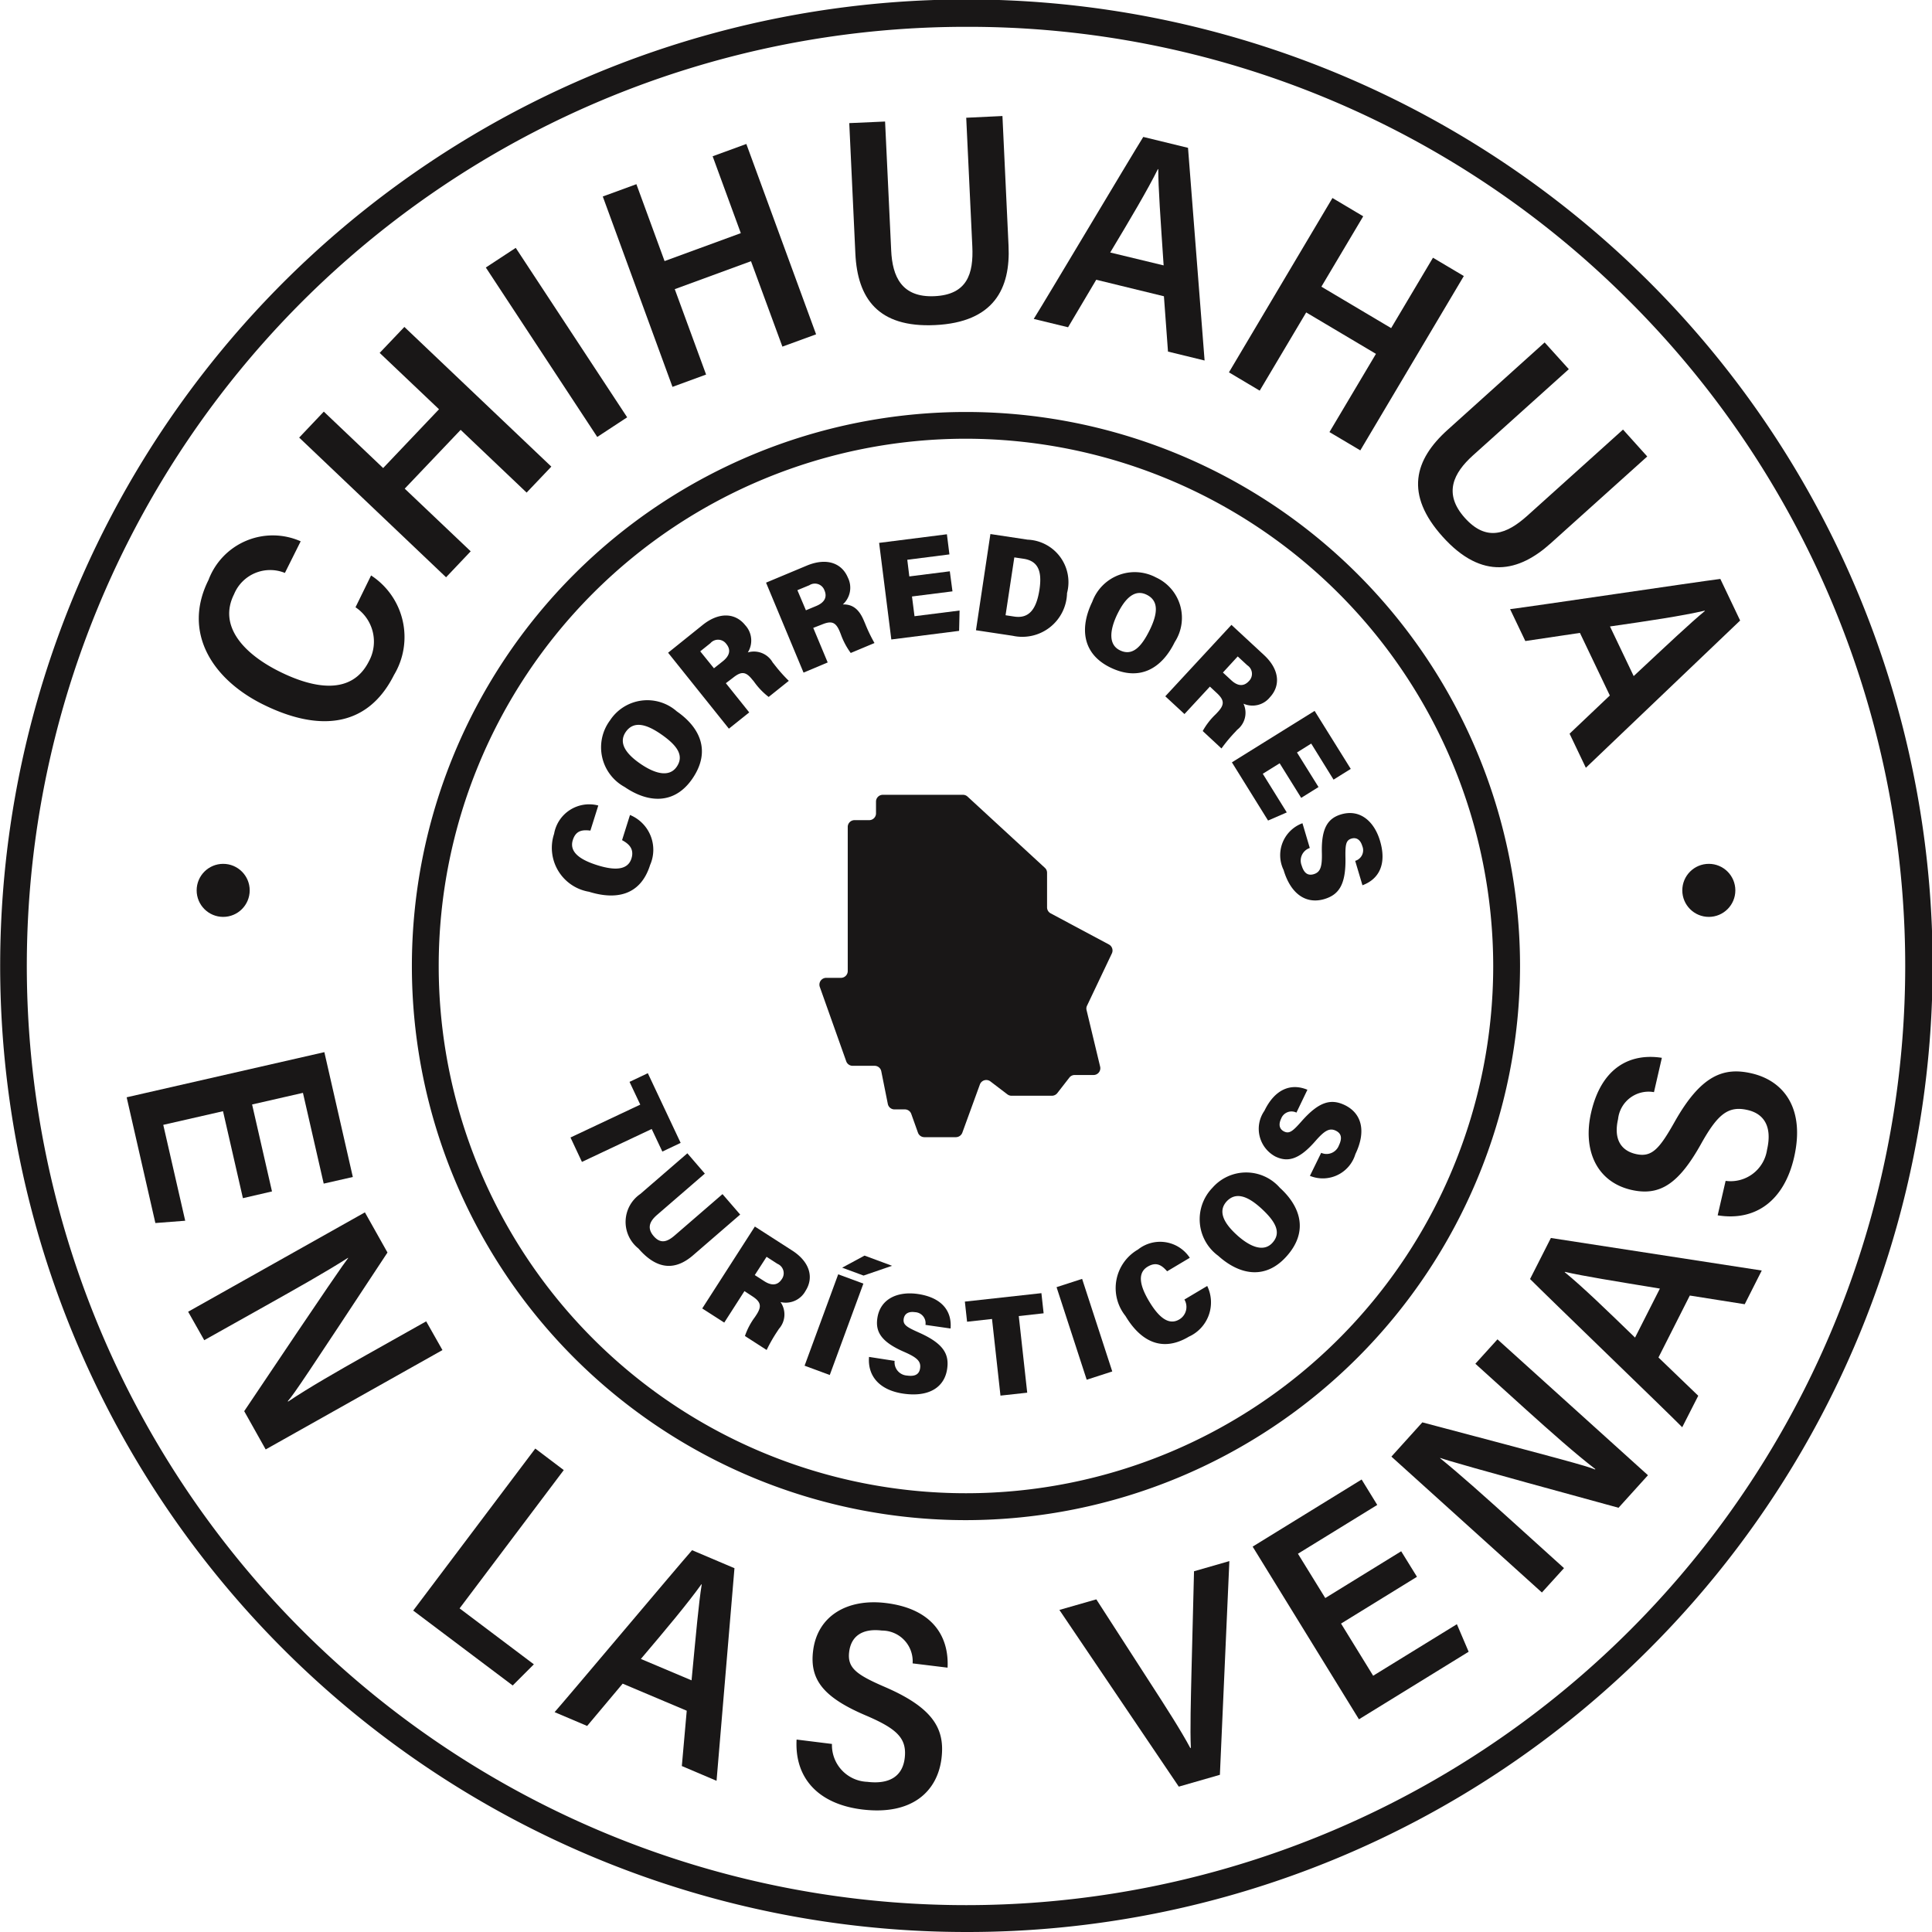 <svg id="Logotipo-ChihuahuaV-11" xmlns="http://www.w3.org/2000/svg" width="95" height="95" viewBox="0 0 95 95">
  <path id="Trazado_34" data-name="Trazado 34" d="M118.223,108.51a.336.336,0,0,0-.144-.438l-2.868-1.533a.332.332,0,0,1-.175-.295v-1.7a.327.327,0,0,0-.109-.244l-3.8-3.5a.33.33,0,0,0-.225-.089h-3.943a.334.334,0,0,0-.334.334v.578a.334.334,0,0,1-.334.334h-.722a.334.334,0,0,0-.334.334v7.086a.334.334,0,0,1-.334.334h-.726a.335.335,0,0,0-.314.446l1.3,3.659a.335.335,0,0,0,.314.221h1.083a.333.333,0,0,1,.326.268l.322,1.607a.333.333,0,0,0,.326.268h.512a.335.335,0,0,1,.314.221l.33.924a.335.335,0,0,0,.314.221h1.552a.341.341,0,0,0,.314-.217l.865-2.375a.335.335,0,0,1,.516-.151l.834.636a.343.343,0,0,0,.2.07h1.991a.34.34,0,0,0,.264-.128l.594-.764a.329.329,0,0,1,.264-.128h.924a.334.334,0,0,0,.326-.411l-.667-2.778a.313.313,0,0,1,.023-.221Z" transform="translate(-63.55 -61.629)" fill="#191717"/>
  <path id="Trazado_35" data-name="Trazado 35" d="M47.5,95A47.51,47.51,0,0,1,29.011,3.733,47.5,47.5,0,0,1,81.088,81.092,47.337,47.337,0,0,1,47.5,95Zm0-93.681A46.178,46.178,0,0,0,14.847,80.153a46.181,46.181,0,1,0,65.31-65.31A45.9,45.9,0,0,0,47.5,1.319Z" transform="translate(0 0)" fill="#191717"/>
  <g id="Grupo_4" data-name="Grupo 4" transform="translate(9.774 5.704)">
    <g id="Grupo_3" data-name="Grupo 3">
      <path id="Trazado_36" data-name="Trazado 36" d="M33.66,69.824a3.615,3.615,0,0,1,1.129,4.889c-1.374,2.74-3.9,2.728-6.484,1.432-2.456-1.234-3.931-3.524-2.639-6.1a3.378,3.378,0,0,1,4.532-1.9L29.422,69.7a1.92,1.92,0,0,0-2.5,1.048c-.792,1.575.5,2.93,2.2,3.784,1.754.881,3.593,1.176,4.428-.481a2.026,2.026,0,0,0-.656-2.662Z" transform="translate(-25.187 -47.232)" fill="#191717"/>
      <path id="Trazado_37" data-name="Trazado 37" d="M37.91,46.864l1.211-1.277,2.918,2.775,2.747-2.891L41.868,42.7l1.215-1.277,7.226,6.869-1.215,1.277L45.85,46.484,43.1,49.375l3.244,3.081-1.211,1.277Z" transform="translate(-32.973 -31.051)" fill="#191717"/>
      <path id="Trazado_38" data-name="Trazado 38" d="M63.031,31.41l5.479,8.332-1.471.966L61.56,32.376Z" transform="translate(-47.445 -24.926)" fill="#191717"/>
      <path id="Trazado_39" data-name="Trazado 39" d="M76.38,20.824l1.653-.605L79.418,24l3.749-1.374-1.385-3.78,1.657-.605,3.43,9.36-1.657.605-1.544-4.2L79.919,25.38l1.541,4.2-1.653.605Z" transform="translate(-56.514 -16.866)" fill="#191717"/>
      <path id="Trazado_40" data-name="Trazado 40" d="M109.366,14.972l.3,6.337c.058,1.281.512,2.324,2.127,2.251s1.925-1.11,1.863-2.441l-.3-6.333,1.781-.085.3,6.38c.1,2.092-.706,3.764-3.617,3.9-2.81.132-3.811-1.323-3.915-3.516l-.3-6.415Z" transform="translate(-75.619 -14.7)" fill="#191717"/>
      <path id="Trazado_41" data-name="Trazado 41" d="M134.063,24.374l-1.385,2.336L130.99,26.3c.543-.861,4.773-7.971,5.386-8.949l2.2.536.815,10.458-1.8-.439-.2-2.72Zm3.314-.706c-.155-2.309-.264-3.826-.264-4.734l-.019,0c-.516,1.04-1.343,2.433-2.344,4.1Z" transform="translate(-89.933 -16.322)" fill="#191717"/>
      <path id="Trazado_42" data-name="Trazado 42" d="M160.811,25.09l1.513.9-2.057,3.461,3.43,2.037,2.057-3.461,1.517.9L162.181,37.5l-1.517-.9,2.286-3.846-3.43-2.037-2.286,3.846-1.513-.9Z" transform="translate(-105.066 -21.058)" fill="#191717"/>
      <path id="Trazado_43" data-name="Trazado 43" d="M187.108,44.706l-4.715,4.241c-.951.858-1.475,1.87-.4,3.07s2.076.788,3.069-.1l4.711-4.241,1.191,1.323-4.75,4.272c-1.556,1.4-3.361,1.839-5.309-.326-1.882-2.092-1.389-3.787.241-5.254l4.773-4.3Z" transform="translate(-119.74 -32.257)" fill="#191717"/>
      <path id="Trazado_44" data-name="Trazado 44" d="M194.784,76.02l-2.685.4-.749-1.568c1.013-.124,9.193-1.343,10.338-1.486l.974,2.045-7.587,7.241-.8-1.676,1.979-1.878Zm2.643,2.123c1.692-1.579,2.8-2.623,3.5-3.2l-.008-.016c-1.129.26-2.732.5-4.657.776Z" transform="translate(-126.87 -50.603)" fill="#191717"/>
    </g>
  </g>
  <g id="Grupo_6" data-name="Grupo 6" transform="translate(6.228 51.736)">
    <g id="Grupo_5" data-name="Grupo 5">
      <path id="Trazado_45" data-name="Trazado 45" d="M21.766,140.5l-.978-4.276-2.938.671,1.079,4.715-1.467.113L16.05,135.54l9.721-2.22,1.4,6.139-1.432.326-1.021-4.463-2.5.571.978,4.276Z" transform="translate(-16.05 -133.32)" fill="#191717"/>
      <path id="Trazado_46" data-name="Trazado 46" d="M23.84,158.5l8.692-4.886,1.11,1.975c-3.974,6.027-4.579,6.942-4.9,7.307l.012.023c1.028-.691,2.433-1.494,3.85-2.293l2.941-1.653.8,1.413-8.692,4.886-1.056-1.882c4.381-6.531,4.855-7.187,5.111-7.528l-.008-.012c-1.071.687-2.557,1.521-4.113,2.394L24.632,159.9Z" transform="translate(-20.817 -145.736)" fill="#191717"/>
      <path id="Trazado_47" data-name="Trazado 47" d="M58.369,183.55l1.4,1.059-5.122,6.8,3.652,2.751-1.04,1.04-4.893-3.683Z" transform="translate(-38.276 -164.058)" fill="#191717"/>
      <path id="Trazado_48" data-name="Trazado 48" d="M73.625,202.992l-1.746,2.08-1.6-.679c.675-.764,6-7.1,6.76-7.963l2.084.885-.881,10.454-1.707-.726.241-2.72Zm3.388-.163c.221-2.305.353-3.818.5-4.715l-.016-.008c-.675.943-1.715,2.185-2.976,3.671Z" transform="translate(-49.236 -171.94)" fill="#191717"/>
      <path id="Trazado_49" data-name="Trazado 49" d="M102.675,209.992a1.806,1.806,0,0,0,1.738,1.863c1.149.14,1.739-.326,1.839-1.164.116-.966-.369-1.432-1.847-2.072-2.142-.9-2.833-1.777-2.658-3.2.213-1.746,1.707-2.584,3.578-2.356,2.29.279,3.112,1.638,3.035,3.178l-1.719-.21a1.509,1.509,0,0,0-1.506-1.614c-.982-.12-1.521.287-1.614,1.048-.1.8.373,1.129,1.785,1.738,2.406,1.044,2.926,2.1,2.755,3.5-.2,1.626-1.451,2.81-3.9,2.511-2.123-.26-3.33-1.513-3.225-3.438Z" transform="translate(-67.994 -175.975)" fill="#191717"/>
      <path id="Trazado_50" data-name="Trazado 50" d="M140.111,208.9l-5.871-8.689,1.816-.52,2.639,4.09c.765,1.18,1.537,2.383,1.983,3.221l.027-.008c-.043-.885,0-2.4.031-3.76l.124-4.924,1.738-.5-.466,10.509Z" transform="translate(-88.376 -172.784)" fill="#191717"/>
      <path id="Trazado_51" data-name="Trazado 51" d="M166.809,192.255l-3.733,2.3,1.579,2.565,4.117-2.534.578,1.354-5.394,3.322-5.227-8.491,5.359-3.3.768,1.25-3.9,2.4L162.3,193.3l3.733-2.3Z" transform="translate(-103.362 -166.457)" fill="#191717"/>
      <path id="Trazado_52" data-name="Trazado 52" d="M183.71,182.153l-7.4-6.682,1.521-1.684c6.981,1.847,8.037,2.13,8.491,2.317l.016-.019c-.982-.753-2.193-1.832-3.4-2.918l-2.5-2.262,1.087-1.2,7.4,6.682-1.447,1.6c-7.586-2.072-8.363-2.313-8.762-2.449l-.012.012c.99.8,2.259,1.94,3.582,3.135l2.511,2.27Z" transform="translate(-114.12 -155.583)" fill="#191717"/>
      <path id="Trazado_53" data-name="Trazado 53" d="M200.194,162.745l1.956,1.882-.788,1.548c-.714-.73-6.667-6.465-7.482-7.288l1.024-2.018,10.369,1.6-.838,1.657-2.7-.427Zm.07-3.388c-2.282-.376-3.784-.617-4.672-.823l-.008.016c.9.737,2.061,1.863,3.458,3.217Z" transform="translate(-124.872 -147.731)" fill="#191717"/>
      <path id="Trazado_54" data-name="Trazado 54" d="M208.04,140.019a1.808,1.808,0,0,0,2.037-1.533c.26-1.125-.14-1.766-.962-1.952-.947-.217-1.463.213-2.255,1.618-1.125,2.033-2.064,2.631-3.465,2.309-1.711-.4-2.39-1.971-1.967-3.807.52-2.251,1.956-2.922,3.477-2.685l-.388,1.688a1.509,1.509,0,0,0-1.766,1.327c-.221.962.124,1.544.873,1.715.788.182,1.16-.252,1.917-1.595,1.292-2.286,2.4-2.689,3.776-2.371,1.595.369,2.639,1.738,2.088,4.137-.481,2.084-1.855,3.151-3.756,2.844Z" transform="translate(-129.416 -133.69)" fill="#191717"/>
    </g>
  </g>
  <path id="Trazado_55" data-name="Trazado 55" d="M79.435,106.691a27.245,27.245,0,1,1,27.245-27.245A27.278,27.278,0,0,1,79.435,106.691Zm0-53.175a25.926,25.926,0,1,0,25.926,25.926A25.955,25.955,0,0,0,79.435,53.516Z" transform="translate(-31.937 -31.943)" fill="#191717"/>
  <g id="Grupo_8" data-name="Grupo 8" transform="translate(27.124 26.26)">
    <g id="Grupo_7" data-name="Grupo 7">
      <path id="Trazado_56" data-name="Trazado 56" d="M73.752,102.443a1.851,1.851,0,0,1,.99,2.456c-.485,1.544-1.723,1.719-3.007,1.319a2.19,2.19,0,0,1-1.715-2.848,1.751,1.751,0,0,1,2.173-1.393l-.388,1.234c-.369-.043-.71-.027-.865.466-.186.59.361.97,1.2,1.234s1.5.26,1.684-.33c.155-.5-.171-.741-.462-.9Z" transform="translate(-69.898 -88.629)" fill="#191717"/>
      <path id="Trazado_57" data-name="Trazado 57" d="M79.871,89.288c1.153.8,1.692,1.967.761,3.318-.885,1.281-2.177,1.187-3.326.4a2.219,2.219,0,0,1-.718-3.275A2.191,2.191,0,0,1,79.871,89.288Zm-1.789,2.577c.757.52,1.432.66,1.785.147.38-.555.019-1.056-.784-1.61-.695-.477-1.327-.671-1.723-.1C77,90.833,77.349,91.361,78.082,91.865Z" transform="translate(-73.716 -80.569)" fill="#191717"/>
      <path id="Trazado_58" data-name="Trazado 58" d="M87.5,81.32l1.149,1.436-1,.8L84.66,79.822l1.7-1.366c.819-.656,1.614-.586,2.088.008a1.106,1.106,0,0,1,.132,1.343,1.06,1.06,0,0,1,1.222.493l.093.116a7.553,7.553,0,0,0,.7.788l-.99.792a3.461,3.461,0,0,1-.73-.764l-.085-.1c-.314-.392-.535-.4-.931-.085Zm-.586-.733.435-.345c.307-.244.431-.536.175-.85a.5.5,0,0,0-.784-.039l-.5.4Z" transform="translate(-78.932 -73.986)" fill="#191717"/>
      <path id="Trazado_59" data-name="Trazado 59" d="M99.391,74.435l.71,1.7-1.187.5L97.07,72.211l2.014-.842c.97-.4,1.711-.116,2.006.586a1.11,1.11,0,0,1-.244,1.327c.532-.016.827.3,1.04.811l.058.136a7.647,7.647,0,0,0,.458.951l-1.168.489a3.61,3.61,0,0,1-.493-.935l-.05-.124c-.194-.462-.4-.536-.873-.341Zm-.361-.865.512-.213c.361-.151.559-.4.4-.768a.5.5,0,0,0-.741-.252l-.59.244Z" transform="translate(-86.526 -69.821)" fill="#191717"/>
      <path id="Trazado_60" data-name="Trazado 60" d="M115,70.506l-1.991.252.124.97,2.216-.279-.023,1-3.333.423-.6-4.75,3.333-.423.124.99-2.072.264.1.819,1.991-.252Z" transform="translate(-95.289 -67.688)" fill="#191717"/>
      <path id="Trazado_61" data-name="Trazado 61" d="M124.38,67.67l1.828.276a2.092,2.092,0,0,1,1.94,2.627,2.2,2.2,0,0,1-2.67,2.1L123.67,72.4Zm.745,3.993.435.066c.687.1,1.079-.31,1.234-1.339.132-.893-.066-1.4-.792-1.506l-.446-.066Z" transform="translate(-102.804 -67.67)" fill="#191717"/>
      <path id="Trazado_62" data-name="Trazado 62" d="M141.9,75.924c-.613,1.257-1.692,1.967-3.167,1.25-1.4-.683-1.5-1.975-.889-3.229a2.224,2.224,0,0,1,3.132-1.2A2.185,2.185,0,0,1,141.9,75.924Zm-2.817-1.385c-.4.827-.438,1.517.12,1.789.605.295,1.048-.14,1.475-1.013.369-.761.466-1.413-.159-1.719C139.949,73.316,139.476,73.739,139.084,74.539Z" transform="translate(-111.26 -70.612)" fill="#191717"/>
      <path id="Trazado_63" data-name="Trazado 63" d="M149.853,82.215l-1.25,1.35-.943-.873,3.252-3.512,1.6,1.482c.772.714.815,1.51.3,2.068a1.1,1.1,0,0,1-1.308.326,1.056,1.056,0,0,1-.307,1.281l-.1.109a7.679,7.679,0,0,0-.675.811L149.5,84.4a3.4,3.4,0,0,1,.648-.834l.093-.1c.341-.369.322-.59-.05-.935Zm.64-.691.407.376c.287.268.594.345.869.047a.5.5,0,0,0-.078-.78l-.47-.435Z" transform="translate(-117.484 -74.714)" fill="#191717"/>
      <path id="Trazado_64" data-name="Trazado 64" d="M159.507,94.356l-1.059-1.7-.83.516,1.18,1.9-.92.4L156.1,92.61l4.067-2.53,1.777,2.852-.846.528L160,91.687l-.7.438,1.059,1.7Z" transform="translate(-122.649 -81.384)" fill="#191717"/>
      <path id="Trazado_65" data-name="Trazado 65" d="M163.746,104.738a.652.652,0,0,0-.4.861c.128.423.341.5.594.427.33-.1.415-.365.4-1.04-.035-1.234.3-1.707.943-1.9.924-.276,1.626.334,1.913,1.292.341,1.133-.031,1.886-.861,2.193l-.357-1.2a.542.542,0,0,0,.349-.73c-.093-.31-.287-.438-.532-.365-.283.085-.307.314-.295.978.019,1.312-.342,1.785-1.036,1.995-.873.26-1.645-.213-2.006-1.428a1.673,1.673,0,0,1,.927-2.3Z" transform="translate(-126.465 -89.301)" fill="#191717"/>
    </g>
  </g>
  <g id="Grupo_10" data-name="Grupo 10" transform="translate(28.053 52.772)">
    <g id="Grupo_9" data-name="Grupo 9">
      <path id="Trazado_66" data-name="Trazado 66" d="M75.72,137.534l-.528-1.118.9-.427,1.614,3.427-.9.427-.524-1.11-3.43,1.618-.563-1.2Z" transform="translate(-72.29 -135.99)" fill="#191717"/>
      <path id="Trazado_67" data-name="Trazado 67" d="M83.172,147.137l-2.348,2.03c-.318.275-.536.613-.171,1.04s.706.256,1.04-.031l2.348-2.03.869,1.005-2.313,2c-.842.73-1.742.764-2.689-.33A1.667,1.667,0,0,1,80,148.139l2.313-2Z" transform="translate(-76.567 -142.201)" fill="#191717"/>
      <path id="Trazado_68" data-name="Trazado 68" d="M91.056,158.6l-.993,1.548-1.083-.695,2.588-4.028,1.836,1.18c.885.57,1.067,1.343.656,1.983a1.107,1.107,0,0,1-1.23.551,1.062,1.062,0,0,1-.078,1.316l-.081.124a7.625,7.625,0,0,0-.524.916l-1.067-.687a3.4,3.4,0,0,1,.493-.935l.074-.113c.272-.419.213-.636-.213-.912Zm.508-.788.466.3c.33.213.644.237.862-.1a.5.5,0,0,0-.213-.753l-.535-.345Z" transform="translate(-82.503 -147.886)" fill="#191717"/>
      <path id="Trazado_69" data-name="Trazado 69" d="M104.841,160.478l-1.653,4.494-1.238-.458,1.653-4.494Zm1.409-.877-1.4.481-1.052-.388,1.1-.594Z" transform="translate(-90.44 -150.132)" fill="#191717"/>
      <path id="Trazado_70" data-name="Trazado 70" d="M111.372,167.213a.654.654,0,0,0,.617.722c.435.062.6-.1.636-.361.05-.342-.155-.528-.776-.8-1.133-.489-1.424-.99-1.327-1.653.136-.955.986-1.335,1.975-1.2,1.172.167,1.7.819,1.626,1.7l-1.234-.178a.543.543,0,0,0-.516-.625c-.322-.047-.516.078-.555.33-.043.295.155.407.764.679,1.2.536,1.478,1.059,1.374,1.777-.128.9-.885,1.4-2.142,1.222-1.172-.167-1.777-.854-1.7-1.808Z" transform="translate(-95.435 -153.068)" fill="#191717"/>
      <path id="Trazado_71" data-name="Trazado 71" d="M123.595,165.129l-1.226.136-.109-.99,3.764-.415.109.99-1.222.136.415,3.768-1.315.144Z" transform="translate(-102.869 -153.045)" fill="#191717"/>
      <path id="Trazado_72" data-name="Trazado 72" d="M135.137,162.05l1.482,4.552-1.257.407-1.482-4.552Z" transform="translate(-109.98 -151.937)" fill="#191717"/>
      <path id="Trazado_73" data-name="Trazado 73" d="M145.908,159.552a1.848,1.848,0,0,1-.9,2.491c-1.389.83-2.433.136-3.12-1.017a2.188,2.188,0,0,1,.617-3.267,1.746,1.746,0,0,1,2.546.407l-1.114.664c-.244-.275-.512-.493-.955-.229-.532.318-.376.966.078,1.719s.947,1.191,1.475.877a.714.714,0,0,0,.252-.978Z" transform="translate(-114.6 -149.09)" fill="#191717"/>
      <path id="Trazado_74" data-name="Trazado 74" d="M155.943,149.309c1.036.939,1.42,2.173.318,3.388-1.044,1.156-2.313.893-3.349-.043a2.224,2.224,0,0,1-.283-3.341A2.2,2.2,0,0,1,155.943,149.309Zm-2.111,2.325c.683.617,1.335.842,1.75.38.45-.5.155-1.044-.563-1.7-.625-.567-1.23-.838-1.7-.322C152.9,150.465,153.173,151.036,153.832,151.633Z" transform="translate(-121.065 -143.678)" fill="#191717"/>
      <path id="Trazado_75" data-name="Trazado 75" d="M162.617,140.978a.649.649,0,0,0,.873-.369c.19-.4.085-.6-.151-.718-.31-.151-.551-.012-1,.5-.807.931-1.374,1.059-1.975.768a1.545,1.545,0,0,1-.539-2.247c.516-1.067,1.3-1.374,2.115-1.036L161.4,139a.545.545,0,0,0-.753.3c-.14.291-.081.516.147.629.268.128.439-.027.877-.524.873-.982,1.455-1.086,2.111-.772.819.4,1.067,1.269.516,2.41a1.672,1.672,0,0,1-2.235,1.067Z" transform="translate(-125.705 -137.063)" fill="#191717"/>
    </g>
  </g>
  <circle id="Elipse_15" data-name="Elipse 15" cx="1.304" cy="1.304" r="1.304" transform="translate(9.67 42.477)" fill="#191717"/>
  <circle id="Elipse_16" data-name="Elipse 16" cx="1.304" cy="1.304" r="1.304" transform="translate(82.722 42.477)" fill="#191717"/>
</svg>
